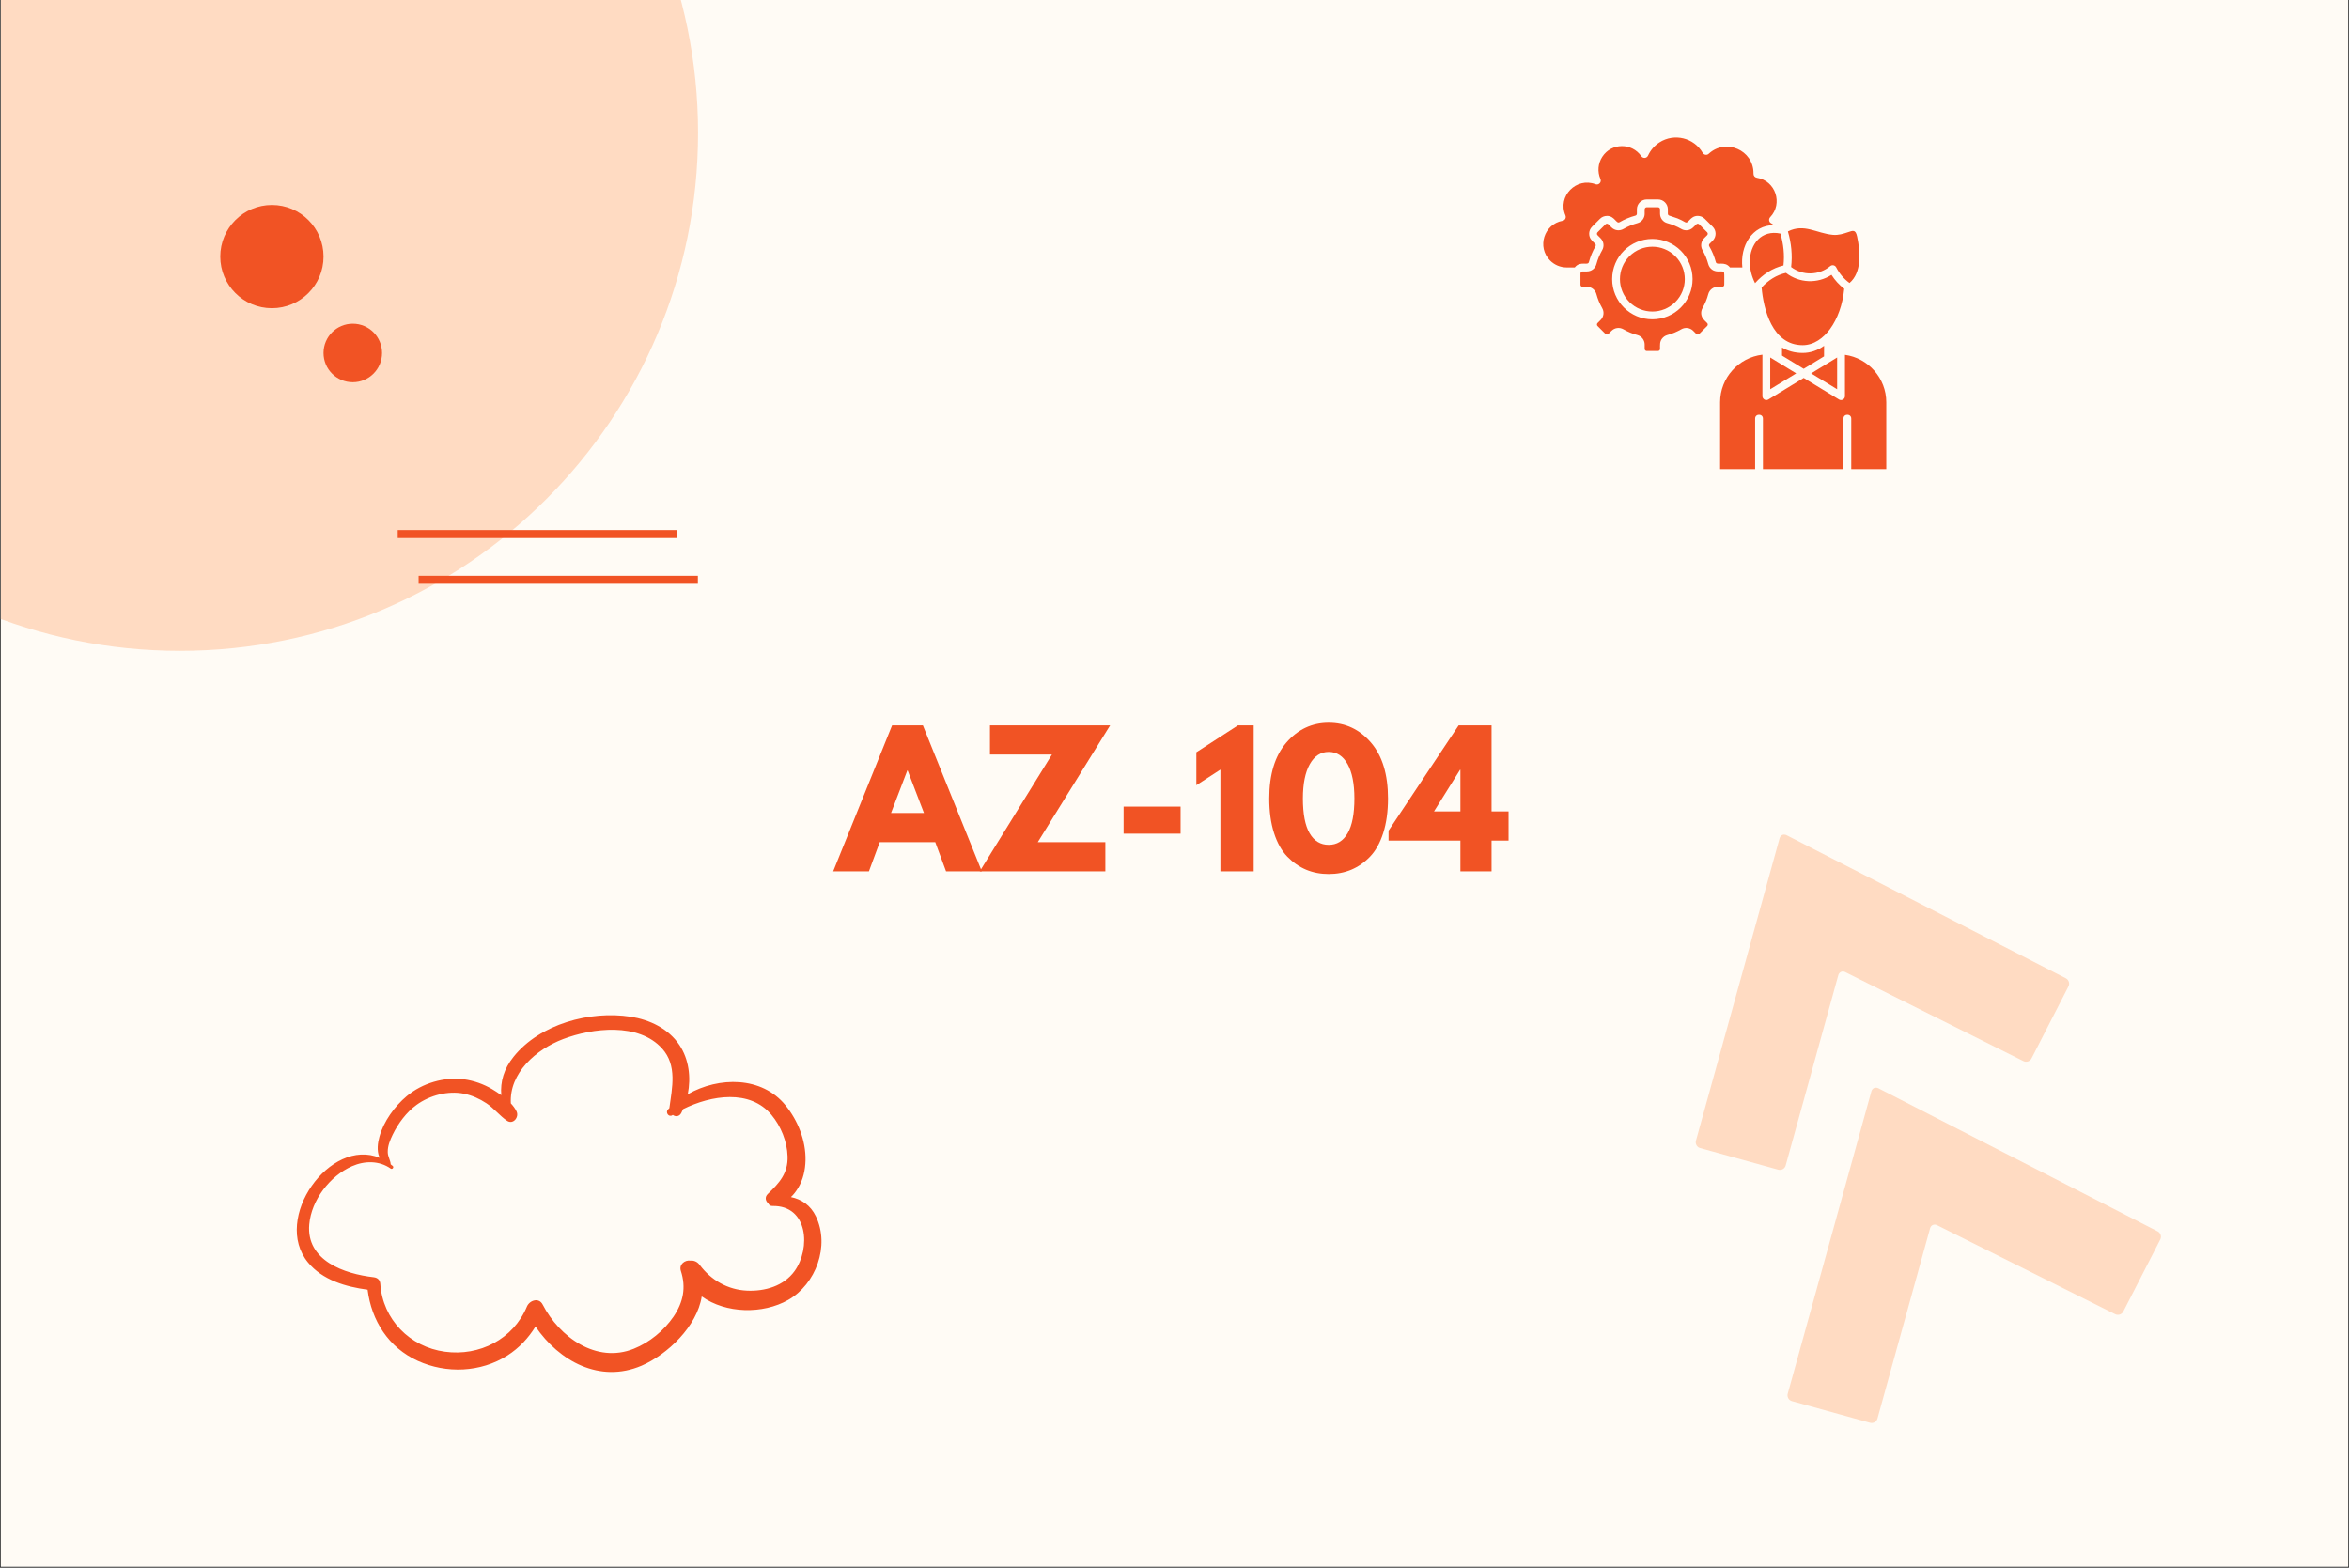 <?xml version="1.0" encoding="UTF-8"?> <svg xmlns="http://www.w3.org/2000/svg" xmlns:xlink="http://www.w3.org/1999/xlink" width="2048" zoomAndPan="magnify" viewBox="0 0 1536 1025.25" height="1367" preserveAspectRatio="xMidYMid meet" version="1.2"><rect x="0" y="0" width="1536" height="1025.25" fill="#333333" stroke="none"/><defs><clipPath id="811bb6a784"><path d="M 0.562 0 L 1535.438 0 L 1535.438 1024.5 L 0.562 1024.5 Z M 0.562 0 "></path></clipPath><clipPath id="a597f755a3"><path d="M 0.562 0 L 456.449 0 L 456.449 425.637 L 0.562 425.637 Z M 0.562 0 "></path></clipPath><clipPath id="6f3370b25d"><path d="M 117.68 -251.906 C -69.422 -251.906 -221.094 -100.234 -221.094 86.863 C -221.094 273.961 -69.422 425.637 117.68 425.637 C 304.777 425.637 456.449 273.961 456.449 86.863 C 456.449 -100.234 304.777 -251.906 117.68 -251.906 Z M 117.68 -251.906 "></path></clipPath><clipPath id="60f7344509"><path d="M 1168 711 L 1414 711 L 1414 931 L 1168 931 Z M 1168 711 "></path></clipPath><clipPath id="ddda9a33e9"><path d="M 1403.488 944.613 L 1166.629 926.168 L 1183.621 707.988 L 1420.48 726.434 Z M 1403.488 944.613 "></path></clipPath><clipPath id="76b76f17c1"><path d="M 1403.488 944.613 L 1166.629 926.168 L 1183.621 707.988 L 1420.48 726.434 Z M 1403.488 944.613 "></path></clipPath><clipPath id="0be0d61b1e"><path d="M 1108 545 L 1353 545 L 1353 766 L 1108 766 Z M 1108 545 "></path></clipPath><clipPath id="0d6c062e77"><path d="M 1343.469 779.102 L 1106.609 760.656 L 1123.602 542.477 L 1360.461 560.922 Z M 1343.469 779.102 "></path></clipPath><clipPath id="3dc646967a"><path d="M 1343.469 779.102 L 1106.609 760.656 L 1123.602 542.477 L 1360.461 560.922 Z M 1343.469 779.102 "></path></clipPath><clipPath id="5e77b7d884"><path d="M 1009 89 L 1233.398 89 L 1233.398 307 L 1009 307 Z M 1009 89 "></path></clipPath><clipPath id="16ab3ad31e"><path d="M 144.031 134.039 L 211.551 134.039 L 211.551 201.559 L 144.031 201.559 Z M 144.031 134.039 "></path></clipPath><clipPath id="6f19d6e6c1"><path d="M 177.793 134.039 C 159.148 134.039 144.031 149.152 144.031 167.797 C 144.031 186.441 159.148 201.559 177.793 201.559 C 196.438 201.559 211.551 186.441 211.551 167.797 C 211.551 149.152 196.438 134.039 177.793 134.039 Z M 177.793 134.039 "></path></clipPath><clipPath id="b4997ae685"><path d="M 211.551 211.699 L 249.824 211.699 L 249.824 249.973 L 211.551 249.973 Z M 211.551 211.699 "></path></clipPath><clipPath id="740627b6fc"><path d="M 230.688 211.699 C 220.117 211.699 211.551 220.266 211.551 230.836 C 211.551 241.402 220.117 249.973 230.688 249.973 C 241.254 249.973 249.824 241.402 249.824 230.836 C 249.824 220.266 241.254 211.699 230.688 211.699 Z M 230.688 211.699 "></path></clipPath></defs><g id="58bac2297f"><g clip-rule="nonzero" clip-path="url(#811bb6a784)"><path style=" stroke:none;fill-rule:nonzero;fill:#ffffff;fill-opacity:1;" d="M 0.562 0 L 1535.438 0 L 1535.438 1024.5 L 0.562 1024.5 Z M 0.562 0 "></path><path style=" stroke:none;fill-rule:nonzero;fill:#fffbf5;fill-opacity:1;" d="M 0.562 0 L 1535.438 0 L 1535.438 1024.5 L 0.562 1024.5 Z M 0.562 0 "></path></g><g clip-rule="nonzero" clip-path="url(#a597f755a3)"><g clip-rule="nonzero" clip-path="url(#6f3370b25d)"><path style=" stroke:none;fill-rule:nonzero;fill:#ffdbc2;fill-opacity:1;" d="M -221.094 -251.906 L 456.449 -251.906 L 456.449 425.637 L -221.094 425.637 Z M -221.094 -251.906 "></path></g></g><g clip-rule="nonzero" clip-path="url(#60f7344509)"><g clip-rule="nonzero" clip-path="url(#ddda9a33e9)"><g clip-rule="nonzero" clip-path="url(#76b76f17c1)"><path style=" stroke:none;fill-rule:nonzero;fill:#ffdbc2;fill-opacity:1;" d="M 1227.66 927.719 C 1227.078 929.809 1224.895 931.031 1222.809 930.449 L 1171.723 916.312 C 1169.633 915.734 1168.414 913.551 1168.992 911.461 L 1223.684 713.707 C 1224.262 711.617 1226.328 710.711 1228.246 711.695 L 1410.867 805.285 C 1412.785 806.27 1413.574 808.652 1412.59 810.57 L 1388.414 857.719 C 1387.43 859.637 1385.047 860.426 1383.086 859.438 L 1266.641 801.242 C 1264.723 800.258 1262.652 801.211 1262.074 803.254 Z M 1227.66 927.719 "></path></g></g></g><g clip-rule="nonzero" clip-path="url(#0be0d61b1e)"><g clip-rule="nonzero" clip-path="url(#0d6c062e77)"><g clip-rule="nonzero" clip-path="url(#3dc646967a)"><path style=" stroke:none;fill-rule:nonzero;fill:#ffdbc2;fill-opacity:1;" d="M 1167.637 762.207 C 1167.059 764.297 1164.875 765.516 1162.785 764.938 L 1111.703 750.801 C 1109.613 750.219 1108.391 748.039 1108.973 745.949 L 1163.664 548.195 C 1164.242 546.105 1166.309 545.199 1168.227 546.184 L 1350.844 639.773 C 1352.762 640.758 1353.551 643.137 1352.566 645.055 L 1328.391 692.203 C 1327.406 694.121 1325.027 694.91 1323.062 693.922 L 1206.617 635.73 C 1204.699 634.746 1202.633 635.699 1202.055 637.742 Z M 1167.637 762.207 "></path></g></g></g><g clip-rule="nonzero" clip-path="url(#5e77b7d884)"><path style=" stroke:none;fill-rule:nonzero;fill:#f15324;fill-opacity:1;" d="M 1084.148 135.531 L 1076.793 135.531 C 1076.055 135.531 1075.449 136.137 1075.449 136.887 L 1075.434 136.887 L 1075.434 139.73 L 1075.449 139.73 C 1075.449 142.68 1073.496 145.207 1070.652 145.961 C 1067.461 146.828 1064.395 148.098 1061.547 149.734 C 1059.004 151.207 1055.82 150.789 1053.758 148.723 L 1051.734 146.699 C 1051.473 146.441 1051.125 146.309 1050.781 146.309 L 1050.781 146.293 C 1050.434 146.293 1050.086 146.434 1049.828 146.695 L 1044.621 151.898 L 1044.621 151.883 C 1044.363 152.145 1044.23 152.508 1044.23 152.852 L 1044.215 152.852 C 1044.215 153.199 1044.355 153.547 1044.617 153.805 L 1046.641 155.828 C 1048.707 157.91 1049.129 161.074 1047.648 163.621 C 1046.02 166.465 1044.746 169.527 1043.879 172.723 C 1043.129 175.57 1040.602 177.504 1037.648 177.504 L 1034.805 177.504 C 1034.055 177.504 1033.449 178.129 1033.449 178.863 L 1033.449 186.219 C 1033.449 186.957 1034.055 187.562 1034.805 187.562 C 1037.293 187.562 1039.473 187.273 1041.578 188.895 C 1042.676 189.746 1043.5 190.934 1043.879 192.344 C 1044.746 195.551 1046.02 198.617 1047.648 201.465 C 1049.125 204.008 1048.707 207.176 1046.641 209.254 L 1044.617 211.277 C 1044.098 211.797 1044.098 212.664 1044.617 213.184 L 1049.82 218.383 C 1050.34 218.902 1051.207 218.902 1051.727 218.383 L 1053.754 216.359 C 1055.848 214.281 1058.996 213.871 1061.543 215.336 C 1062.957 216.16 1064.434 216.895 1065.977 217.531 C 1067.465 218.156 1069.023 218.676 1070.645 219.109 C 1073.492 219.871 1075.441 222.402 1075.441 225.336 L 1075.441 228.199 C 1075.441 228.938 1076.051 229.555 1076.789 229.555 L 1084.145 229.555 C 1084.883 229.555 1085.492 228.93 1085.492 228.199 C 1085.492 225.699 1085.199 223.527 1086.82 221.422 C 1087.672 220.328 1088.859 219.5 1090.289 219.109 C 1093.48 218.258 1096.543 216.98 1099.391 215.336 C 1101.938 213.879 1105.086 214.281 1107.168 216.344 L 1109.207 218.383 C 1109.727 218.902 1110.594 218.902 1111.113 218.383 L 1116.312 213.184 C 1116.832 212.664 1116.832 211.797 1116.312 211.277 C 1114.531 209.5 1112.801 208.184 1112.453 205.527 C 1112.266 204.156 1112.539 202.738 1113.262 201.465 C 1114.926 198.59 1116.184 195.555 1117.035 192.344 C 1117.801 189.512 1120.328 187.562 1123.266 187.562 L 1123.266 187.578 L 1126.125 187.578 L 1126.125 187.562 C 1126.863 187.562 1127.484 186.957 1127.484 186.219 C 1127.484 185.133 1127.602 178.891 1127.383 178.355 C 1126.574 176.332 1122.801 178.836 1119.352 176.191 C 1118.254 175.34 1117.43 174.152 1117.035 172.723 C 1116.184 169.531 1114.91 166.469 1113.262 163.621 C 1111.805 161.074 1112.223 157.895 1114.289 155.828 L 1116.312 153.805 C 1116.832 153.285 1116.832 152.418 1116.312 151.898 L 1111.113 146.695 C 1110.594 146.176 1109.727 146.176 1109.207 146.695 C 1107.426 148.473 1106.109 150.207 1103.453 150.555 C 1102.082 150.742 1100.668 150.469 1099.391 149.727 C 1097.977 148.918 1096.488 148.184 1094.957 147.547 C 1093.469 146.926 1091.91 146.391 1090.277 145.957 C 1087.441 145.207 1085.496 142.672 1085.496 139.727 L 1085.496 136.883 C 1085.496 136.137 1084.891 135.531 1084.148 135.531 Z M 1095.469 167.551 C 1087.188 159.27 1073.762 159.27 1065.48 167.551 C 1057.203 175.828 1057.203 189.254 1065.48 197.535 C 1073.762 205.812 1087.188 205.812 1095.469 197.535 C 1103.746 189.254 1103.746 175.828 1095.469 167.551 Z M 1080.465 156.246 C 1094.988 156.246 1106.762 168.008 1106.762 182.531 C 1106.762 197.055 1094.988 208.832 1080.465 208.832 C 1065.941 208.832 1054.18 197.055 1054.18 182.531 C 1054.18 168.008 1065.945 156.246 1080.465 156.246 Z M 1139.309 174.906 C 1137.789 160.934 1145.508 147.305 1160 147.203 L 1157.598 145.629 C 1156.59 144.66 1156.543 143.055 1157.512 142.031 C 1166.035 133.082 1161.008 118.117 1148.754 116.234 L 1148.77 116.219 C 1147.508 116.047 1146.57 114.961 1146.602 113.66 C 1146.602 113.457 1146.602 113.75 1146.602 113.316 C 1146.602 98.043 1128.32 90.324 1117.34 100.555 C 1116.145 101.684 1114.223 101.391 1113.395 99.98 C 1107.629 90.008 1094.695 86.945 1085.086 93.145 C 1081.883 95.207 1079.293 98.168 1077.676 101.684 C 1076.84 103.633 1074.336 103.762 1073.242 102.172 C 1067.027 93.238 1053.715 93.34 1047.738 102.531 C 1044.934 106.855 1044.414 112.273 1046.523 117.082 L 1046.523 117.098 C 1047.406 119.137 1045.383 121.273 1043.285 120.477 C 1030.801 115.695 1018.215 128.266 1023.648 140.895 L 1023.633 140.895 C 1024.273 142.383 1023.359 144.102 1021.754 144.391 C 1009.645 146.574 1004.82 161.586 1013.617 170.391 C 1016.406 173.176 1020.234 174.895 1024.484 174.895 L 1029.73 174.895 C 1033.27 170.344 1038.301 173.957 1038.98 171.398 C 1039.949 167.785 1041.391 164.301 1043.27 161.066 C 1043.586 160.5 1043.5 159.883 1043.059 159.418 C 1041.02 157.395 1039.156 155.992 1039.156 152.844 L 1039.141 152.844 C 1039.141 151.227 1039.777 149.504 1041.031 148.289 L 1041.031 148.273 L 1046.223 143.086 C 1047.48 141.828 1049.129 141.203 1050.789 141.203 L 1050.789 141.188 C 1055.902 141.188 1056.816 146.578 1059.012 145.324 C 1062.25 143.441 1065.715 142 1069.348 141.031 C 1069.984 140.859 1070.355 140.367 1070.355 139.715 L 1070.355 136.871 C 1070.355 133.316 1073.246 130.414 1076.801 130.414 L 1084.156 130.414 C 1087.707 130.414 1090.598 133.316 1090.598 136.871 L 1090.598 139.715 C 1090.598 140.367 1090.977 140.859 1091.598 141.031 L 1096.914 142.836 C 1098.648 143.543 1100.324 144.379 1101.941 145.324 C 1104.121 146.582 1105.047 141.188 1110.164 141.188 C 1111.809 141.188 1113.457 141.828 1114.73 143.082 L 1119.922 148.27 C 1122.434 150.781 1122.434 154.887 1119.922 157.406 L 1117.898 159.414 C 1117.434 159.879 1117.363 160.5 1117.68 161.059 C 1119.559 164.297 1121 167.766 1121.969 171.395 C 1122.648 173.938 1127.719 170.395 1131.219 174.891 L 1139.309 174.891 Z M 1205.941 188.836 C 1202.648 186.34 1199.797 183.23 1197.602 179.734 C 1188.453 185.688 1176.477 185.191 1167.82 178.449 C 1161.574 179.836 1156.328 183.23 1151.91 188.016 C 1153.066 201.629 1158.629 225.73 1178.758 225.73 C 1186.129 225.73 1192.312 221.09 1196.664 215.168 C 1201.531 208.516 1204.926 199.297 1205.941 188.836 Z M 1165.883 249.453 L 1174.539 244.18 L 1157.543 233.789 L 1157.543 254.555 Z M 1179.422 241.188 L 1192.73 233.066 L 1192.762 226.172 C 1188.527 229.168 1183.789 230.828 1178.758 230.828 C 1173.426 230.828 1168.961 229.496 1165.25 227.289 L 1165.25 232.551 Z M 1190.316 253.805 L 1179.422 247.156 L 1156.312 261.262 C 1154.609 262.301 1152.438 261.043 1152.438 259.078 L 1152.438 231.969 C 1136.844 233.789 1124.77 247.141 1124.77 263.051 L 1124.77 306.805 L 1147.672 306.805 L 1147.672 273.742 C 1147.672 270.387 1152.777 270.387 1152.777 273.742 L 1152.777 306.805 L 1205.422 306.805 L 1205.422 273.742 C 1205.422 270.387 1210.523 270.387 1210.523 273.742 L 1210.523 306.805 L 1233.426 306.805 L 1233.426 263.051 C 1233.426 247.387 1221.691 234.168 1206.402 232.055 L 1206.402 259.078 C 1206.402 261.047 1204.238 262.301 1202.531 261.262 Z M 1184.305 244.18 L 1201.301 254.555 L 1201.301 233.789 Z M 1166.199 173.605 C 1166.961 166.555 1166.23 159.633 1164.203 152.742 C 1151.926 150.125 1144.223 159.504 1144.191 171.266 C 1144.176 176.023 1145.434 180.836 1147.617 185.168 C 1152.719 179.426 1158.848 175.371 1166.199 173.605 Z M 1169.105 151.348 C 1171.34 158.98 1172.121 166.809 1171.215 174.629 C 1178.816 180.379 1189.406 180.168 1196.773 174.039 C 1198.035 172.984 1199.941 173.402 1200.664 174.836 L 1200.68 174.836 C 1202.758 178.906 1205.707 182.379 1209.391 185.066 C 1217.426 178.23 1216.527 164.809 1214.348 154.68 C 1213.32 149.879 1211.629 150.777 1208.148 151.93 C 1205.375 152.852 1202.191 153.922 1198.492 153.578 C 1187.762 152.594 1179.801 145.977 1169.105 151.348 Z M 1169.105 151.348 "></path></g><path style="fill:none;stroke-width:7;stroke-linecap:butt;stroke-linejoin:miter;stroke:#f15324;stroke-opacity:1;stroke-miterlimit:4;" d="M 0 3.502 L 243.803 3.502 " transform="matrix(0.749,0,0,0.749,260.066,346.625)"></path><path style="fill:none;stroke-width:7;stroke-linecap:butt;stroke-linejoin:miter;stroke:#f15324;stroke-opacity:1;stroke-miterlimit:4;" d="M 0.002 3.501 L 243.805 3.501 " transform="matrix(0.749,0,0,0.749,273.729,376.533)"></path><g clip-rule="nonzero" clip-path="url(#16ab3ad31e)"><g clip-rule="nonzero" clip-path="url(#6f19d6e6c1)"><path style=" stroke:none;fill-rule:nonzero;fill:#f15324;fill-opacity:1;" d="M 144.031 134.039 L 211.551 134.039 L 211.551 201.559 L 144.031 201.559 Z M 144.031 134.039 "></path></g></g><g clip-rule="nonzero" clip-path="url(#b4997ae685)"><g clip-rule="nonzero" clip-path="url(#740627b6fc)"><path style=" stroke:none;fill-rule:nonzero;fill:#f15324;fill-opacity:1;" d="M 211.551 211.699 L 249.824 211.699 L 249.824 249.973 L 211.551 249.973 Z M 211.551 211.699 "></path></g></g><path style=" stroke:none;fill-rule:nonzero;fill:#f15324;fill-opacity:1;" d="M 533.512 795.477 C 530.012 788.137 524.043 784.293 517.18 782.852 C 518.965 781.207 520.473 779.215 521.848 776.949 C 525.141 771.531 526.582 765.148 526.719 758.836 C 526.992 745.867 521.711 732.762 513.613 722.812 C 498.172 703.805 470.109 704.008 449.727 715.605 C 451.922 704.625 450.484 692.688 444.309 683.492 C 437.102 672.652 424.887 666.887 412.332 664.898 C 385.914 660.781 352.977 669.633 335.82 691.109 C 329.508 698.93 327.039 707.441 327.793 716.223 C 325.734 714.715 323.539 713.34 321.617 712.176 C 316.059 708.949 309.953 706.754 303.57 705.863 C 290.465 704.078 276.121 708.332 265.969 716.84 C 258.074 723.43 250.871 733.379 248.125 743.328 C 246.961 747.445 246.344 752.453 247.988 756.504 C 248.059 756.707 248.195 756.914 248.262 757.188 C 215.875 743.602 177.793 796.852 201.398 825.602 C 210.867 837.129 226.031 841.52 240.371 843.441 C 242.91 863.684 254.098 881.32 273.172 889.965 C 291.836 898.477 314.273 897.582 331.703 886.535 C 339.457 881.594 345.496 875.074 350.164 867.527 C 365.531 890.102 392.156 904.855 419.535 893.121 C 436.277 885.918 455.836 867.461 458.855 847.836 C 474.637 859.156 498.859 859.5 515.328 850.168 C 533.578 839.805 542.773 814.762 533.512 795.477 Z M 519.582 831.227 C 512.445 841.109 500.164 844.539 488.566 844.059 C 475.941 843.512 464.961 837.199 457.48 827.18 C 455.836 824.984 453.57 824.23 451.582 824.434 C 448.012 823.816 443.828 826.77 445.199 831.09 C 448.766 842 446.777 851.676 440.395 861.078 C 434.152 870.203 424.684 877.957 414.391 882.074 C 389.961 891.887 365.809 874.457 354.828 853.117 C 352.359 848.316 346.25 850.371 344.535 854.488 C 335.613 875.832 313.52 887.086 290.945 883.996 C 268.027 880.91 250.254 862.93 248.676 839.602 C 248.539 837.062 246.824 835.551 244.352 835.277 C 225.07 833.082 200.16 824.367 202.219 800.762 C 203.594 784.844 215.668 769.059 230.148 762.68 C 238.383 759.043 247.988 758.902 255.535 764.258 C 256.496 764.941 257.734 763.363 256.84 762.543 C 256.359 762.129 255.949 761.785 255.469 761.441 C 255.332 758.766 253.547 756.367 253.547 753.414 C 253.477 749.367 255.059 745.594 256.773 742.023 C 260.34 734.684 265.762 727.34 272.418 722.535 C 281.062 716.293 292.934 713.137 303.434 715.262 C 308.715 716.359 313.59 718.555 318.047 721.508 C 323.059 724.801 326.695 729.672 331.566 732.965 C 335.547 735.641 339.594 730.566 337.742 726.789 C 336.852 724.938 335.547 723.223 334.035 721.574 C 332.938 701.812 350.367 686.305 368.277 679.512 C 387.492 672.238 417.613 668.602 432.984 685.758 C 442.867 696.734 439.504 711.352 437.719 724.457 C 437.719 724.527 437.719 724.594 437.719 724.664 C 437.375 725.008 437.102 725.281 436.758 725.625 C 434.977 727.547 437.309 730.84 439.641 729.328 C 439.711 729.262 439.848 729.191 439.914 729.125 C 441.699 730.426 444.238 730.359 445.543 727.75 C 445.953 726.996 446.297 726.172 446.641 725.352 C 465.031 716.223 490.418 712.176 504.484 729.125 C 510.66 736.535 514.711 746.555 514.984 756.227 C 515.328 767.344 509.633 773.59 502.086 780.793 C 499.887 782.852 500.574 785.527 502.426 787.039 C 502.84 788 503.73 788.754 505.172 788.684 C 528.504 788.273 530.219 816.406 519.582 831.227 Z M 519.582 831.227 "></path><g style="fill:#f15324;fill-opacity:1;"><g transform="translate(548.038, 569.854)"><path style="stroke:none" d="M 55.438 -95.484 L 93.969 0 L 70.594 0 L 63.531 -19.094 L 27.203 -19.094 L 20.141 0 L -3.234 0 L 35.297 -95.484 Z M 56.125 -38.188 L 45.484 -65.969 L 45.25 -65.969 L 34.609 -38.188 Z M 56.125 -38.188 "></path></g></g><g style="fill:#f15324;fill-opacity:1;"><g transform="translate(638.771, 569.854)"><path style="stroke:none" d="M 87.141 -95.484 L 39.812 -19.094 L 84.016 -19.094 L 84.016 0 L 1.859 0 L 49.078 -76.391 L 8.562 -76.391 L 8.562 -95.484 Z M 87.141 -95.484 "></path></g></g><g style="fill:#f15324;fill-opacity:1;"><g transform="translate(727.768, 569.854)"><path style="stroke:none" d="M 6.938 -42.359 L 44.203 -42.359 L 44.203 -24.656 L 6.938 -24.656 Z M 6.938 -42.359 "></path></g></g><g style="fill:#f15324;fill-opacity:1;"><g transform="translate(778.921, 569.854)"><path style="stroke:none" d="M 3.359 -56.359 L 3.359 -77.891 L 30.547 -95.484 L 40.859 -95.484 L 40.859 0 L 19.094 0 L 19.094 -66.547 Z M 3.359 -56.359 "></path></g></g><g style="fill:#f15324;fill-opacity:1;"><g transform="translate(826.717, 569.854)"><path style="stroke:none" d="M 3.234 -47.688 C 3.234 -63.426 6.973 -75.613 14.453 -84.25 C 21.941 -92.895 31.164 -97.219 42.125 -97.219 C 53.082 -97.219 62.281 -92.895 69.719 -84.25 C 77.164 -75.613 80.891 -63.426 80.891 -47.688 C 80.891 -39.125 79.848 -31.598 77.766 -25.109 C 75.691 -18.629 72.82 -13.477 69.156 -9.656 C 65.488 -5.844 61.395 -2.988 56.875 -1.094 C 52.363 0.789 47.445 1.734 42.125 1.734 C 36.801 1.734 31.879 0.789 27.359 -1.094 C 22.848 -2.988 18.738 -5.844 15.031 -9.656 C 11.332 -13.477 8.441 -18.629 6.359 -25.109 C 4.273 -31.598 3.234 -39.125 3.234 -47.688 Z M 25.234 -47.688 C 25.234 -37.57 26.695 -29.988 29.625 -24.938 C 32.562 -19.883 36.727 -17.359 42.125 -17.359 C 47.445 -17.359 51.57 -19.883 54.5 -24.938 C 57.438 -29.988 58.906 -37.57 58.906 -47.688 C 58.906 -57.332 57.422 -64.816 54.453 -70.141 C 51.484 -75.461 47.375 -78.125 42.125 -78.125 C 36.875 -78.125 32.742 -75.441 29.734 -70.078 C 26.734 -64.711 25.234 -57.25 25.234 -47.688 Z M 25.234 -47.688 "></path></g></g><g style="fill:#f15324;fill-opacity:1;"><g transform="translate(910.853, 569.854)"><path style="stroke:none" d="M 64.469 -39.234 L 75.578 -39.234 L 75.578 -20.141 L 64.469 -20.141 L 64.469 0 L 44.094 0 L 44.094 -20.141 L -2.891 -20.141 L -2.891 -26.625 L 42.938 -95.484 L 64.469 -95.484 Z M 44.094 -66.438 L 43.859 -66.438 L 26.844 -39.234 L 44.094 -39.234 Z M 44.094 -66.438 "></path></g></g></g></svg> 